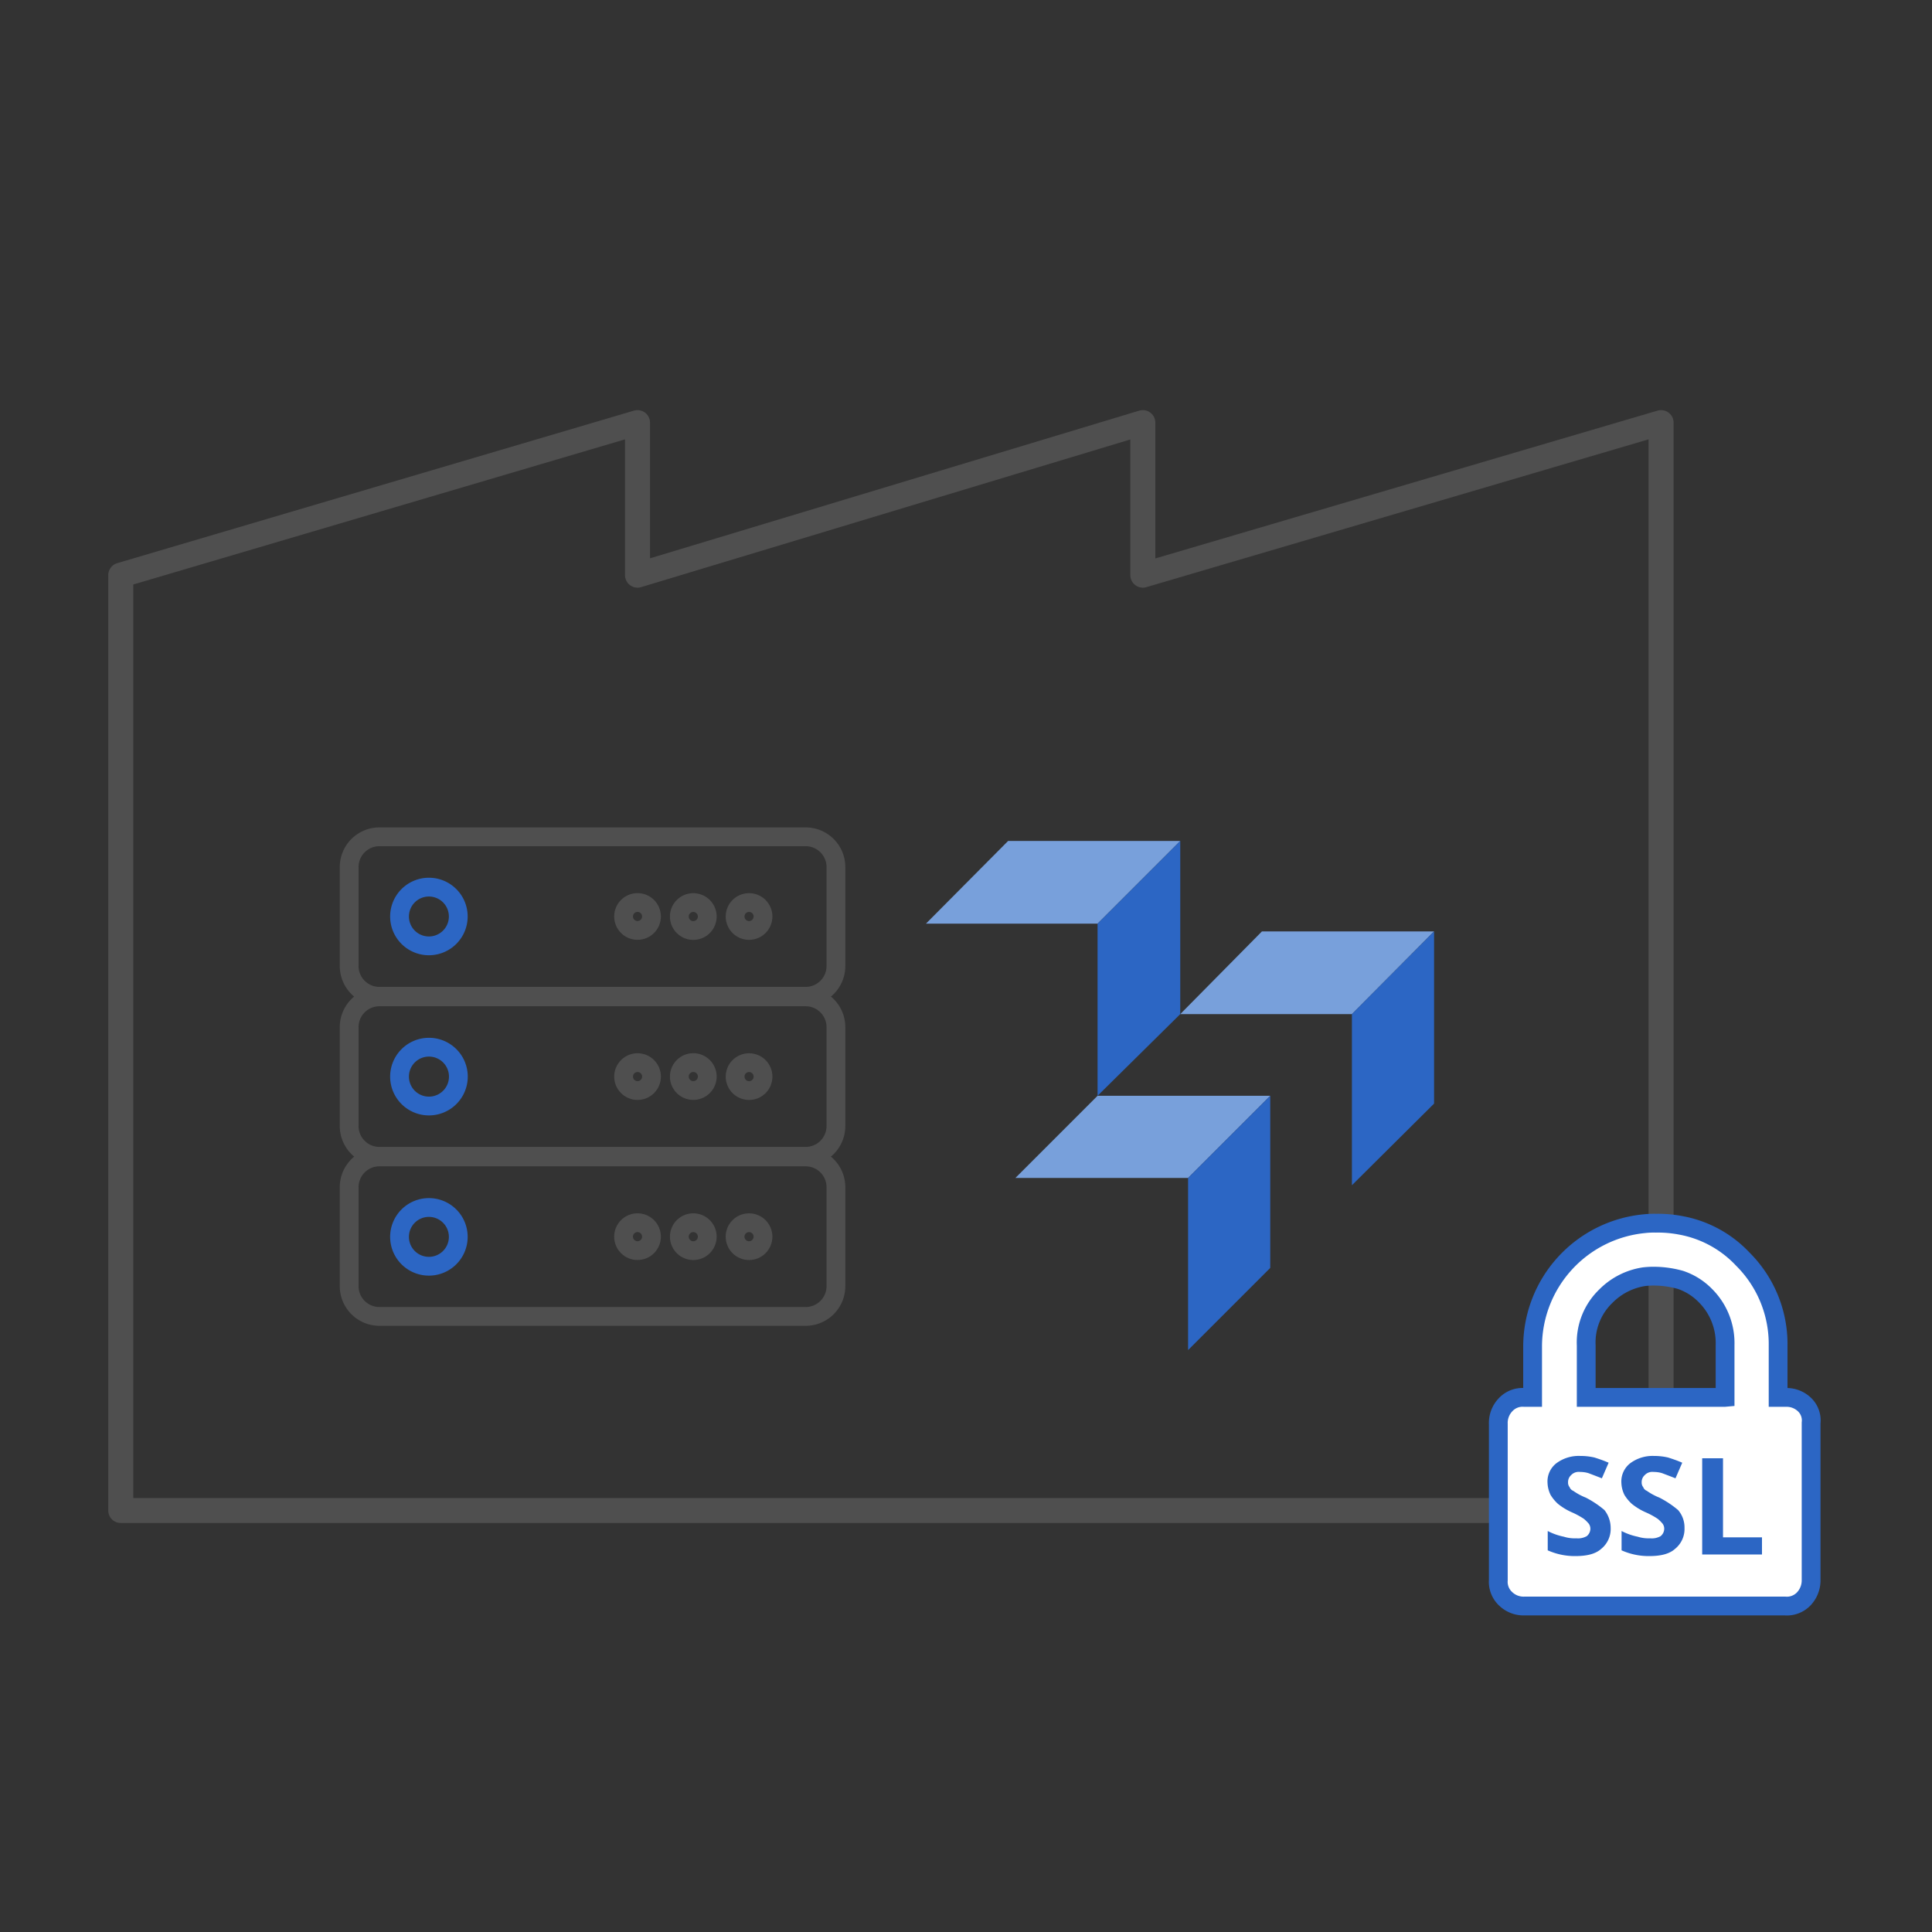 <svg id="Layer_1" data-name="Layer 1" xmlns="http://www.w3.org/2000/svg" viewBox="0 0 400 400"><rect x="0" y="0" width="400" height="400" fill="#333333" stroke="none"/><defs><style>.cls-1{fill:#78a0db;}.cls-2{fill:#2c66c4;}.cls-3,.cls-4,.cls-5{fill:none;}.cls-3,.cls-5{stroke:#4f4f4f;}.cls-3,.cls-4,.cls-6{stroke-miterlimit:10;stroke-width:3.89px;}.cls-4,.cls-6{stroke:#2c66c4;}.cls-5{stroke-linecap:round;stroke-linejoin:round;stroke-width:5.18px;}.cls-6{fill:#fff;}</style></defs><title>2017_Additional_icons_all</title><polygon class="cls-1" points="208.72 174.11 191.71 191.23 227.24 191.23 244.36 174.11 208.72 174.11"/><polygon class="cls-2" points="244.36 174.11 227.24 191.23 227.24 226.87 244.36 209.96 244.36 174.11"/><polygon class="cls-1" points="210.23 243.88 245.98 243.88 262.99 226.87 227.24 226.87 210.23 243.88"/><polygon class="cls-2" points="245.98 243.88 245.98 279.52 262.99 262.51 262.99 226.87 245.98 243.88"/><polygon class="cls-1" points="261.27 192.84 244.36 209.96 279.9 209.96 296.91 192.84 261.27 192.84"/><polygon class="cls-2" points="279.9 209.96 279.9 245.39 296.91 228.49 296.91 192.84 279.9 209.96"/><path class="cls-3" d="M130.63,239.53H166.8a6.27,6.27,0,0,1,6.27,6.27v20.48a6.27,6.27,0,0,1-6.27,6.27H78.56a6.27,6.27,0,0,1-6.27-6.27V245.8a6.27,6.27,0,0,1,6.27-6.27h52.07Z"/><circle class="cls-3" cx="155.08" cy="256.04" r="2.89" transform="translate(-0.49 0.3) rotate(-0.11)"/><path class="cls-3" d="M143.53,253.15a2.89,2.89,0,1,1-2.88,2.89A2.89,2.89,0,0,1,143.53,253.15Z"/><circle class="cls-3" cx="131.99" cy="256.04" r="2.89" transform="translate(-0.49 0.25) rotate(-0.11)"/><path class="cls-4" d="M88.8,250A6.08,6.08,0,1,1,82.72,256,6.08,6.08,0,0,1,88.8,250Z"/><path class="cls-3" d="M130.63,206.39H166.8a6.27,6.27,0,0,1,6.27,6.27v20.47a6.27,6.27,0,0,1-6.27,6.27H78.56a6.27,6.27,0,0,1-6.27-6.27V212.66a6.27,6.27,0,0,1,6.27-6.27h52.07Z"/><circle class="cls-3" cx="155.08" cy="222.9" r="2.89" transform="translate(-0.42 0.3) rotate(-0.11)"/><path class="cls-3" d="M143.53,220a2.89,2.89,0,1,1-2.88,2.89A2.89,2.89,0,0,1,143.53,220Z"/><circle class="cls-3" cx="131.99" cy="222.9" r="2.89" transform="translate(-0.42 0.25) rotate(-0.11)"/><path class="cls-4" d="M88.8,216.81a6.09,6.09,0,1,1-6.08,6.09A6.09,6.09,0,0,1,88.8,216.81Z"/><path class="cls-3" d="M130.63,173.25H166.8a6.27,6.27,0,0,1,6.27,6.26V200a6.27,6.27,0,0,1-6.27,6.27H78.56A6.27,6.27,0,0,1,72.29,200V179.51a6.27,6.27,0,0,1,6.27-6.26h52.07Z"/><circle class="cls-3" cx="155.08" cy="189.75" r="2.89" transform="translate(-0.36 0.3) rotate(-0.11)"/><path class="cls-3" d="M143.53,186.87a2.89,2.89,0,1,1-2.88,2.88A2.88,2.88,0,0,1,143.53,186.87Z"/><circle class="cls-3" cx="131.99" cy="189.75" r="2.89" transform="translate(-0.36 0.25) rotate(-0.11)"/><path class="cls-4" d="M88.8,183.67a6.08,6.08,0,1,1-6.08,6.08A6.08,6.08,0,0,1,88.8,183.67Z"/><polygon class="cls-5" points="343.91 87.5 236.61 119.08 236.61 87.5 131.99 119.08 131.99 87.5 25 119.08 25 312.73 343.91 312.73 343.91 87.5"/><path class="cls-6" d="M373.63,290.83a5.35,5.35,0,0,0-3.87-1.51h-1.62V278.56a24.82,24.82,0,0,0-7.32-17.88,23.32,23.32,0,0,0-12.92-7,24.87,24.87,0,0,0-5.06-.43,18.64,18.64,0,0,0-2.48.11,25.58,25.58,0,0,0-23.05,25.2v10.76h-1.72a4.8,4.8,0,0,0-3.87,1.51,5.44,5.44,0,0,0-1.51,4v32.3a4.81,4.81,0,0,0,1.51,3.88,5.35,5.35,0,0,0,3.87,1.5h54a4.83,4.83,0,0,0,3.88-1.5,5.57,5.57,0,0,0,1.5-3.88V294.6A4.53,4.53,0,0,0,373.63,290.83Zm-16.58-1.51H328.41V278.56a13.3,13.3,0,0,1,4.09-10.23,14.08,14.08,0,0,1,7.86-4,17.12,17.12,0,0,1,2.48-.11,20.67,20.67,0,0,1,5.06.76,13,13,0,0,1,5.16,3.23,13.88,13.88,0,0,1,4.1,10.23v10.87Z"/><path class="cls-2" d="M333.47,316.35a5.29,5.29,0,0,1-1.94,4.31c-1.19,1.08-3,1.51-5.39,1.51a13.73,13.73,0,0,1-5.7-1.19v-4a12.74,12.74,0,0,0,3.34,1.18,7.52,7.52,0,0,0,2.58.33,3.71,3.71,0,0,0,2.15-.44,2,2,0,0,0,.76-1.5,1.8,1.8,0,0,0-.33-1.08,7.94,7.94,0,0,0-1-1,16.29,16.29,0,0,0-2.59-1.4,12.89,12.89,0,0,1-2.8-1.72,8.36,8.36,0,0,1-1.51-1.83,6.1,6.1,0,0,1-.64-2.48,4.77,4.77,0,0,1,1.83-4.09,7.75,7.75,0,0,1,5-1.51,12.41,12.41,0,0,1,2.91.33c1,.32,1.94.64,2.91,1.07l-1.4,3.23c-1.08-.43-1.94-.75-2.59-1s-1.4-.32-1.94-.32a2.15,2.15,0,0,0-1.83.65,1.94,1.94,0,0,0-.64,1.5,1.46,1.46,0,0,0,.32,1,1.31,1.31,0,0,0,.75.76,12.24,12.24,0,0,0,2.59,1.4,19.93,19.93,0,0,1,3.87,2.58A6,6,0,0,1,333.47,316.35Z"/><path class="cls-2" d="M348.76,316.35a5.29,5.29,0,0,1-1.94,4.31c-1.19,1.08-3,1.51-5.38,1.51a13.74,13.74,0,0,1-5.71-1.19v-4a12.74,12.74,0,0,0,3.34,1.18,7.55,7.55,0,0,0,2.58.33,3.71,3.71,0,0,0,2.15-.44,2,2,0,0,0,.76-1.5,1.8,1.8,0,0,0-.33-1.08,7.94,7.94,0,0,0-1-1,15.82,15.82,0,0,0-2.59-1.4,12.89,12.89,0,0,1-2.8-1.72,8.65,8.65,0,0,1-1.51-1.83,6.1,6.1,0,0,1-.64-2.48,4.77,4.77,0,0,1,1.83-4.09,7.75,7.75,0,0,1,4.95-1.51,12.41,12.41,0,0,1,2.91.33c1,.32,1.94.64,2.91,1.07l-1.4,3.23c-1.08-.43-1.94-.75-2.59-1s-1.4-.32-1.94-.32a2.15,2.15,0,0,0-1.83.65,1.94,1.94,0,0,0-.64,1.5,1.51,1.51,0,0,0,.32,1,1.31,1.31,0,0,0,.75.76,12.24,12.24,0,0,0,2.59,1.4,20.39,20.39,0,0,1,3.88,2.58A5.51,5.51,0,0,1,348.76,316.35Z"/><path class="cls-2" d="M352.42,321.84V301.92h4.31v16.37h8.07v3.55Z"/></svg>